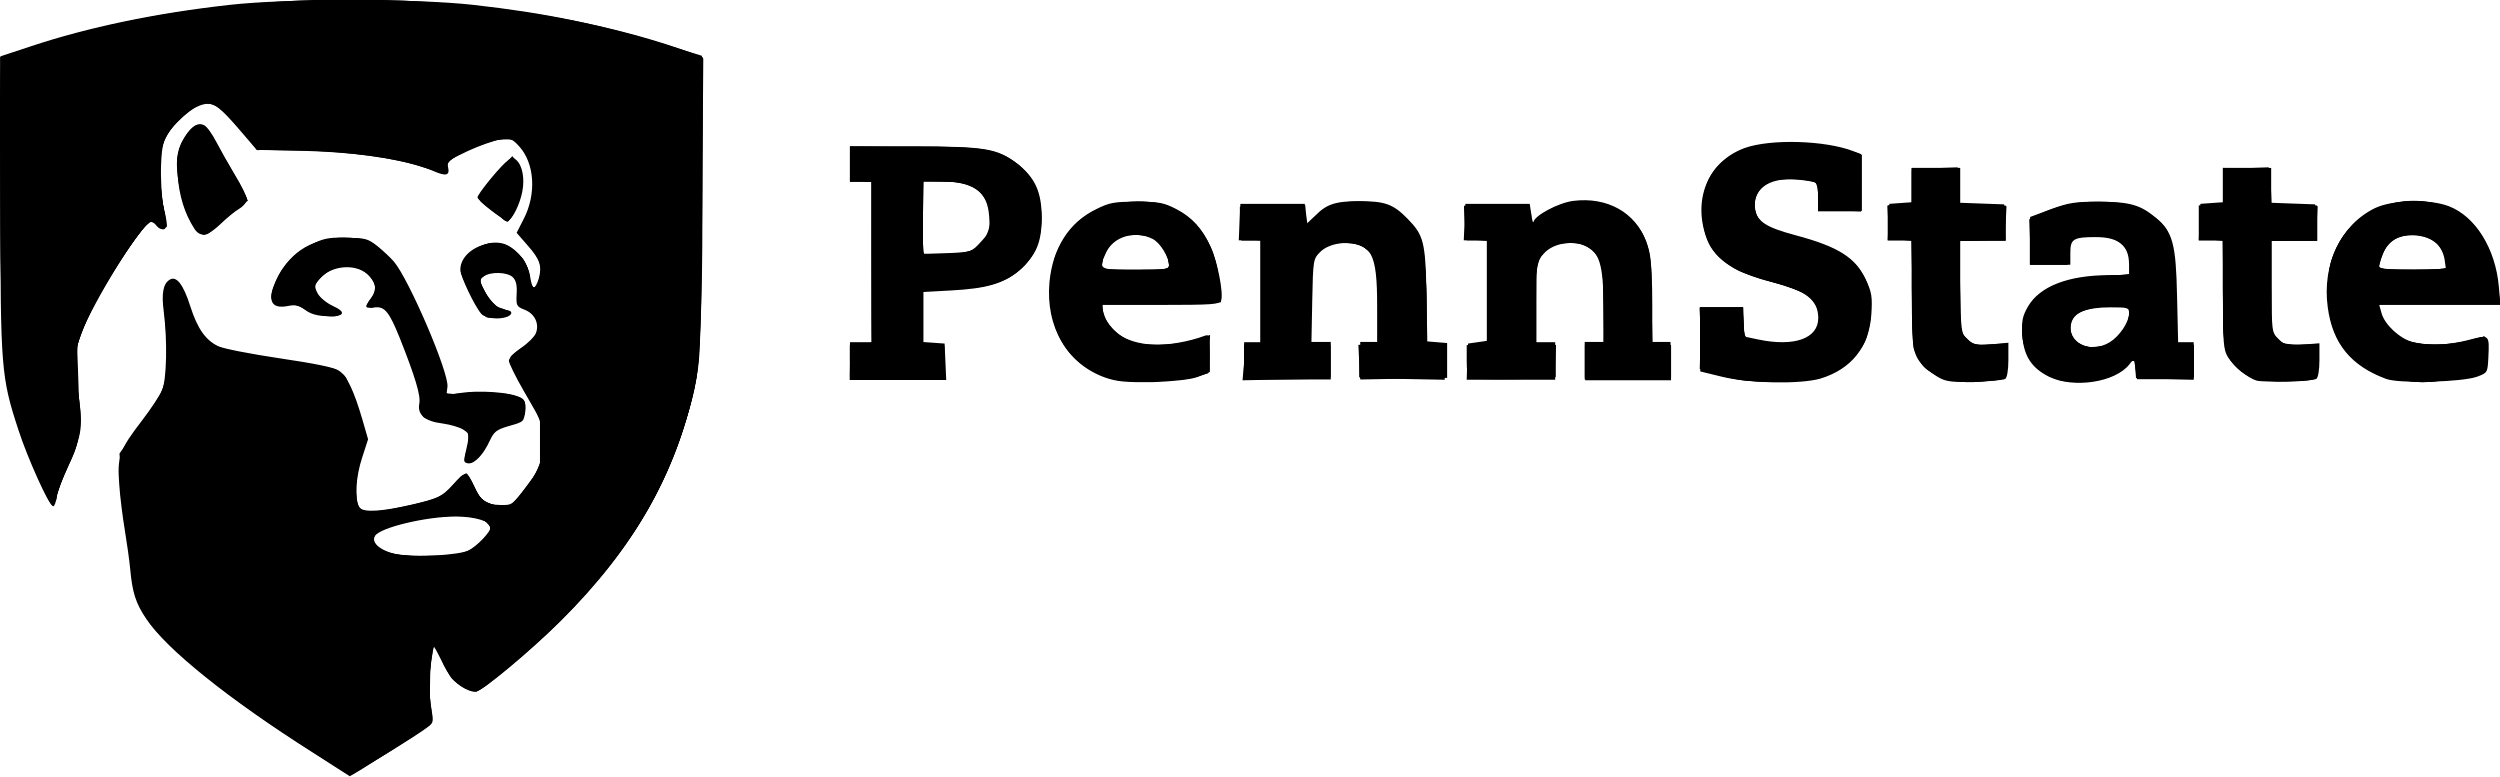 <svg id="svg2" xmlns="http://www.w3.org/2000/svg" viewBox="0 0 932.3 289.6" ><g id="layer1" transform="translate(-212.635 -630.383)"><g id="g3030"><path id="path3044" class="st0" d="M341.1 918.6c-1.1-.7-6.5-4.2-12-7.7-31.2-19.8-54.4-38.4-61.9-49.7-4-5.9-5.2-9.9-6-18.5-.3-3.2-1.2-9.7-2-14.5s-1.8-12.5-2.1-17.2c-.8-10.4.1-12.9 8.5-23.8 3.3-4.3 6.7-9.4 7.5-11.4 1.7-4 2-18.4.6-29.2-.9-6.9-.2-10.4 2.2-11.9 2.5-1.6 5.1 1.7 7.7 9.9 2.7 8.4 5.7 12.6 10.4 14.9 1.9.9 12.2 2.9 22.9 4.5 12.9 1.9 20.4 3.4 22.1 4.6 3 1.9 5.6 7.4 8.8 18.3l2.1 7.3-2.2 6.8c-2.4 7.3-2.8 15.1-1.2 18.3 1.4 2.5 5.4 2.5 17.7-.2 11.6-2.5 14.3-3.8 17.8-8.4 1.5-1.9 3.3-3.5 4.1-3.5s2.2 1.9 3.2 4.3c2.4 5.7 4.4 7.1 9.9 7.2 4.5.1 4.6 0 9.7-6.9l5.1-6.9v-18.2l-5.8-10.1c-3.2-5.5-5.8-10.8-5.8-11.7s2.1-3 4.6-4.8c2.5-1.7 5-4.2 5.5-5.5 1.3-3.5-.4-7.2-4.2-8.7-3.1-1.2-3.2-1.6-3-5.9.2-3.2-.2-5-1.4-6.2-2-2-8.4-2.2-10.9-.3-1.7 1.3-1.7 1.5.3 5.4 2.3 4.4 5.5 7.2 8.3 7.2 2.2 0 2.3 1.6.2 2.4-3.1 1.2-8.1.6-9.7-1.1-2.5-2.9-7.8-14-7.8-16.5 0-5.2 6-9.8 12.9-9.8 6.6 0 13.1 7 13.1 14 0 4.1 2.1 3.4 3.3-1 1.2-4.6.4-7-4.3-12.3l-4-4.6 2.6-5.1c4.9-9.4 4.1-21-1.8-27.3-2.6-2.8-3.3-3-7-2.4-2.2.4-7.7 2.3-12 4.3-7.1 3.3-7.9 3.9-7.4 5.9.8 3.3-.7 3.7-5.8 1.4-9.8-4.2-30.7-7.3-50.8-7.5l-14.7-.2-6.6-7.7c-7.1-8.3-9-9.7-13-9.7-3.2 0-13.1 9-15.1 13.7-1.8 4.3-1.7 18.4.1 25.7.8 3.2 1.3 6.2.9 6.7-.9 1.4-2.6 1.1-4-.8-1.2-1.6-1.4-1.6-3.5.2-3.3 3-15.6 21.7-20 30.6-2.2 4.3-4.7 10.5-5.6 13.8-1.6 5.7-1.6 6.7.1 17.5 2 13 1.6 16.1-3.4 26.9-1.6 3.4-3.5 8.3-4.2 10.9-.7 2.6-1.5 4.8-1.9 4.8-1.3 0-9.3-17.7-12.6-27.9-6.6-20-6.8-23.4-6.8-84.6v-55l11.5-3.8c21.1-7 46.2-12.3 74-15.4 21.3-2.4 69.2-2.4 90.8 0 26.9 3 47.7 7.3 72 14.9l13.3 4.1-.4 57.6c-.4 54-.5 58.1-2.5 66.9-8.9 39.7-31.6 73.1-71.8 105.8-8.7 7-9.3 7.4-12.1 6.4-4.4-1.7-7.4-4.9-10.5-11.5-1.6-3.3-2.9-5.5-2.9-5s-.4 3.9-1 7.5c-.6 4.1-.6 9 0 13.4.7 4.8.6 7.3-.1 8.2-1 1.2-29.5 19.5-30.2 19.4.4 0-.7-.6-1.8-1.3zm46.2-82.9c3.2-1.6 8.4-7.1 8.4-8.8 0-2.1-6.2-3.9-13-3.9-11.2 0-28.2 4.1-30.2 7.2-1.7 2.7 2.4 5.9 9.1 7.1 5.6 1.1 22.5 0 25.7-1.6zm-1.4-34.9c2-8.9 2-8.5-.5-10.2-1.4-.9-4.9-1.9-7.8-2.3-6.5-.8-9.4-3.3-8.6-7.4.6-2.9-1.5-9.9-7.3-24.5-3.8-9.4-5.5-11.7-9-11.4-4.1.3-4.3.1-2.1-2.7 2.7-3.4 2.6-5.6-.2-8.9-4.3-5-14.4-4.3-18.8 1.2-1.7 2.2-1.8 2.7-.5 5.2.8 1.5 3.2 3.5 5.5 4.6 5.4 2.4 4.6 4.1-1.9 3.9-3.7-.1-6.2-.8-8.2-2.3-2.3-1.7-3.7-2.1-6.5-1.5-6.7 1.3-7.9-2.4-3.8-10.6 5.1-10.1 13.2-14.8 25.3-14.8 7.3 0 8.2.2 11.8 3 2.1 1.7 4.9 4.3 6.2 5.8 5.7 6.7 20.6 41.5 20 46.7l-.4 3.2 5.5-.9c6.4-1 17.8-.3 21.5 1.5 2.3 1 2.5 1.7 2.3 5.2-.3 4-.4 4.1-5.8 5.6-4.8 1.4-5.7 2.1-7.3 5.5-2.4 5.2-5.5 8.5-7.9 8.5-1.6-.2-1.9-.7-1.5-2.4zm238.9-29.6c-14.3-5.1-22.3-19-20.8-35.6 1.2-12.7 7.3-22.3 17.4-27.2 5-2.5 6.8-2.8 15.2-2.8 8.3 0 10.1.4 14.6 2.7 6 3.1 9.8 7.3 13 14.3 2.5 5.5 4.8 17.4 3.8 19.9-.5 1.4-3.4 1.6-22.6 1.6h-22l.7 2.7c1.8 7.2 8.2 11.4 18.1 12.1 5.4.4 13.9-1.1 19.7-3.3 1.6-.6 1.8-.1 1.5 6.6l-.3 7.3-4 1.5c-2.4.9-8.9 1.6-16.5 1.9-10.4.1-13.4-.2-17.8-1.7zm23.8-41.8c0-3.1-3.3-8.5-6.1-9.9-6.4-3.3-14.5-1-17.3 4.9-3.1 6.6-3 6.6 10.9 6.6 10.8 0 12.5-.2 12.5-1.6zm206.3 41.5l-8.2-2V745h16v10.8l5.7 1.2c13.4 2.8 22.3-.4 22.3-8 0-6.7-4.6-10.3-17.1-13.4-13.5-3.3-21.3-8.4-24.2-15.5-5.9-14.8 0-29.4 13.8-34.5 9.7-3.5 30.2-2.9 40.7 1.2l2.8 1.1V709h-16v-4.9c0-2.7-.5-5.2-1.1-5.6s-3.9-.9-7.3-1.2c-10.2-.8-16.5 3.9-15.1 11.3.8 4.5 4.2 6.6 15 9.5 16.1 4.3 22.5 8.4 26.3 16.7 2.2 4.7 2.4 6.5 2 12.8-.8 12.2-7.5 20.5-19.1 24-7.5 2.1-26.1 1.8-36.5-.7zm81.2.5c-1.7-.9-4.1-2.6-5.3-3.8-4.8-4.4-5.2-6.2-5.2-27.6v-20h-9l.3-6.8.3-6.8 4.2-.3 4.2-.3V693h18v13l8.2.3 8.2.3.3 6.8.3 6.8h-17v17c0 17 0 17.1 2.6 19.6 2.4 2.4 3 2.5 9 2l6.4-.6v6.4c0 3.9-.5 6.7-1.2 7.1-.7.4-5.7.9-11.2 1.1-8 .2-10.7-.1-13.1-1.4zm40.7-.5c-6.6-3.3-9.5-7.8-10-15.5-.3-5.4 0-7 2.1-10.7 4.4-7.6 15.2-11.7 30.2-11.7h7.5v-4.2c-.1-6.9-3.9-10-12.4-10-8.4 0-9.5.7-9.5 5.9v4.4h-15v-17.8l7.8-2.9c6.8-2.5 9-2.8 18.2-2.8 11.4.1 15.2 1.2 21 6.1 6.2 5.2 7.4 9.7 7.8 29.1l.4 17.2h5.8v14l-10.7-.3-10.8-.3-.3-3.8-.3-3.8-1.9 2.5c-5.3 6.7-20.8 9-29.9 4.6zm22.6-12.9c3.7-2.3 7.2-7.5 7.2-10.8 0-2.1-.4-2.2-7-2.2-8.7 0-13.6 1.9-14.6 5.5-1.8 7.5 6.9 12.1 14.4 7.5zm54.7 14.3c-3.1-.9-8.5-5.3-10.6-8.7-1.7-2.8-1.9-5.2-1.9-23.4V720h-9l.3-6.8.3-6.8 4.2-.3 4.2-.3V693h18v13l8.2.3 8.2.3.3 6.8.3 6.8h-17v17c0 17 0 17.1 2.6 19.6 2.4 2.4 3.1 2.5 9 2.1l6.4-.5v6.3c0 3.7-.5 6.6-1.2 7-1.4.8-19.5 1.4-22.3.6zm48.4-.6c-13.2-4.9-20-13.2-21.8-26.7-2.2-16 4.9-30.8 17.6-37 6.4-3.1 20.4-3.5 27.6-.7 9.9 3.8 17.4 15.9 18.6 30l.6 6.8h-45.2l.9 3.2c1.2 4.2 6.7 9.3 11.6 10.7 5.5 1.5 12.8 1.2 20.7-.8 7.9-2.1 7.9-2.1 7.5 6.4-.3 5.8-.3 5.8-4.3 7.3-5.8 2-28.9 2.6-33.8.8zm21.8-44.4c-.9-5.4-4.4-8.5-10.6-9.1-7.2-.7-11.8 2.7-13.5 10l-.6 2.8h25.2l-.5-3.7zM529.6 765v-7h8v-60h-8v-13h23.8c26.7 0 31 .7 38.4 6.3 6.8 5.2 9.3 10.6 9.3 20.2 0 9.5-2.1 14.3-8.7 19.9-5.5 4.7-11.8 6.6-25.1 7.3l-10.8.6v18.6l4.2.3 4.2.3.3 6.8.3 6.8h-36l.1-7.1zm48.8-44.4c3.3-3.6 3.5-4.1 3.1-9.7-.7-9.4-5.9-12.9-19.2-12.9h-5.6v27.2l9.1-.4c9.1-.4 9.1-.4 12.6-4.2zm98.2 44.4v-7h6v-38h-8l.3-6.8.3-6.8h24l.5 3.8.5 3.8 2.5-2.7c4.4-4.8 7.8-5.9 17-5.9 9.4 0 12.5 1.1 17.8 6.5 6.1 6.2 6.7 8.7 7.1 28.1l.3 17.7 3.7.3 3.7.3v13l-16.2.3-16.2.3v-14h7v-13.5c0-15.6-1.1-19.4-6.1-22-4.8-2.5-12.3-1.5-15.8 1.9-2.6 2.6-2.7 2.9-3 18.1l-.3 15.5h7.2v14h-32l-.3-6.9zm83.2.3l.3-6.8 3.5-.5 3.5-.5V720h-8.6l.3-6.8.3-6.8h24l.6 4c.3 2.2.7 3.5.8 2.8.3-2.4 9.3-7.2 14.8-7.9 12.7-1.6 23.2 4.3 27.2 15.1 1.8 4.7 2.1 7.8 2.1 21.5v16h7v14h-32v-14h7v-13.2c0-15.5-1.5-20.5-6.9-22.7-5.1-2.1-12-.8-15.3 2.9-2.8 3.1-2.8 3.1-2.8 18.1v15h7v14h-33l.2-6.7zm-474.6-49.5c-3.7-5.7-5.8-12.4-6.3-20.2-.4-6.9-.2-8.7 1.6-12.3 2.7-5.2 5.8-7.5 8.3-6.2 1 .5 3 3.3 4.5 6.2s4.6 8.4 7 12.4c2.4 3.9 4.4 8 4.4 9s-1.3 2.6-2.8 3.5c-1.6.9-4.7 3.5-7 5.7-4.8 4.6-7.5 5.1-9.7 1.9zm110.7-6.9c-2.9-2.2-5.2-4.4-5.2-4.9 0-1.1 7-9.8 10.3-12.9 2.2-2 2.9-2.2 4.1-1.1 2.3 1.9 3.3 6.9 2.3 11.9-.9 4.6-3.6 10.2-5.3 10.7-.5.2-3.3-1.4-6.2-3.7z"/><path id="path3042" class="st1" d="M337.1 915.8c-29.8-18.8-47.9-32.1-60.6-44.8-11.5-11.4-13.8-15.7-15-28.5-.5-5-1.3-11-1.9-13.5-.5-2.5-1.3-10.1-1.7-17l-.7-12.5 4.4-6.2c2.4-3.4 6.1-8.6 8.1-11.5 5.3-7.4 6.1-12.9 4.7-30-1.3-14.8-.8-17.2 3.4-16.6 1.5.2 2.7 2.1 4.6 7.8 5.8 16.6 7.4 17.6 34.7 21.4 18.4 2.6 23.4 4.1 24.8 7.3 2.9 7.2 6.5 19.2 6.5 21.8 0 1.8-.7 5.1-1.5 7.4-1.8 5.1-2 17.1-.3 18.8 1.9 1.9 8.6 1.4 19.9-1.2 9.6-2.3 10.6-2.7 14.7-7 2.4-2.5 4.8-4.6 5.3-4.6s1.8 2.2 3 4.9c2.1 4.9 3.8 6.2 10.1 7.6 2.2.5 3.2-.1 6.3-3.7 7.2-8.3 9.1-12.6 9-20.3 0-7.4-.4-8.3-8.7-23.8-2-3.7-3.4-7.3-3.2-8s2.5-2.5 4.9-3.9c7-4.2 7.2-11.6.5-14.1-2.9-1.1-3-1.4-2.4-5.3.5-3.6.3-4.6-1.9-6.8-3-3-7.4-3.4-10.6-.8-2 1.6-2.1 2.1-.9 4.8 1.8 4.1 5.9 8.5 8.1 8.5 1 0 1.8.4 1.8 1 0 1.2-6.4 2.5-8.4 1.7-1.8-.7-9.5-14.5-9.6-17 0-5.3 6.3-10.7 12.6-10.7 3.5 0 8.7 3.1 10.9 6.4.9 1.4 1.9 4.3 2.2 6.6.6 4.7 2.3 4.8 3.6.2 1.2-4.3.3-7.2-4.2-12.8-3.9-4.8-3.9-4.9-2.2-7.4 6-8.6 5.4-22.7-1.2-29.7-2.6-2.8-5.7-2.8-13.3-.2-9.4 3.2-14 6.2-13.6 8.8.4 2.8-.1 2.7-9-.2-10.5-3.5-26.9-5.7-45.6-6.1l-16.3-.4-2.1-2.8c-1.2-1.5-4.6-5.4-7.6-8.5-4.4-4.6-6-5.8-8.6-5.8-4 0-10.2 4.5-14.1 10.1-2.5 3.7-3 5.3-3.3 12.7-.2 4.7.2 11.8.9 15.9 1.4 8 1 9.5-1.9 7-1-.9-2.3-1.7-2.8-1.7-3 0-21.7 30.1-25.9 41.6-2.5 6.9-2.7 8.1-1.9 15.2.5 4.2.9 11.8.9 16.7 0 8.3-.2 9.6-3.8 17.3-2.1 4.6-4.1 9.8-4.4 11.8s-.9 3.5-1.3 3.5c-1.2 0-9.5-18.8-12.5-28-6.5-20.3-6.7-23.3-7.2-83.4-.4-45-.2-55 .9-55.8 2-1.3 21.8-7.4 33.3-10.2 70.5-17.5 156.5-14.4 221.5 8.2l5.5 1.9v55.9c0 54.4-.1 56.2-2.3 66.6-7.1 33.1-22.6 60.3-50 87.6-11.4 11.3-29.4 26.3-31.6 26.3-2.3 0-6.7-2.4-8.9-4.8-1-1.1-2.9-4.6-4.1-7.7-2-4.9-2.4-5.3-2.9-3.3-1.4 5-1.8 16.6-.8 21.8 1 5.1.9 5.6-1.1 7.1-4.3 3.4-26.7 17-28.4 17.4-.9-.1-4-1.3-6.8-3zm51.3-80.6c4.7-2.5 7.8-6.4 6.9-8.7-1.5-4-14.2-4.9-28.1-2-13.8 2.9-17.6 5.5-14 9.5 2.6 2.8 8.7 3.9 20.5 3.6 8.5-.1 11.2-.6 14.7-2.4zm-2.2-33.1c-.3-.5-.1-2.2.4-3.6 2.7-7 .8-9.1-9.3-10.6-3.3-.5-6.4-1.4-6.9-2.2-.5-.7-.8-3.2-.8-5.4 0-5.7-10.4-33.3-13.2-35-.7-.4-2.6-.7-4.1-.6-3.1.2-3.4-.4-1.2-3.3 2.1-2.8 1.8-5.9-.9-8.4-5.3-5-13-4.6-18.2.9-2.8 2.9-2.8 3.2-1.4 5.8.8 1.5 3.2 3.5 5.2 4.5 3.9 1.9 4.6 3.1 2.4 4-2.1.8-9.4-.8-12.4-2.8-1.8-1.2-4.2-1.7-7-1.6-5.4.3-6.3-1.9-3.3-8.7 2.5-5.8 6.7-10.1 13.4-13.6 4-2.1 6.3-2.6 12-2.5 3.9 0 8.1.6 9.3 1.3 8.1 4.5 14.3 14.4 23.7 38.3 5.9 14.7 6.2 16.3 4.3 18.3-1 1.1-.6 1.2 2.2.6 1.9-.4 7.6-.7 12.7-.7 10.9 0 14.7 1.4 15.2 5.5.4 3.8-1 5.2-6.4 6.6-3.4.9-4.9 1.9-6.2 4.2-4.6 8.7-7.8 11.7-9.5 9zm241.4-30.4c-13.4-3.8-20.8-12.3-23-26.4-2-13.1 3-27.5 11.8-33.6 6.8-4.7 11.2-6 20.3-6 7.4 0 9.3.3 14.2 2.7 9.6 4.7 15.3 14.4 16.5 27.9l.6 6.8h-44.2v2.4c0 3.7 4.1 8.9 9 11.4 5.8 2.9 16.3 3.1 25 .3l6.1-1.9-.3 7.1-.3 7.1-4.5 1.4c-6.6 1.9-25.6 2.4-31.2.8zm21-42.7c0-2.9-2.6-7.5-5.2-9.4-1.3-.9-4.3-1.6-7.3-1.6s-6 .6-7.3 1.6c-2.6 1.8-5.2 6.5-5.2 9.4 0 2 .6 2 12.5 2s12.5-.1 12.5-2zm212.5 43c-2.8-.5-7-1.5-9.5-2.2l-4.5-1.3-.3-11.7-.3-11.7h16l.3 5.7c.3 5.6.3 5.7 3.8 6.5 6.6 1.5 16.3 1.2 19.6-.5 6.4-3.3 6.4-12.6 0-16.6-1.8-1.1-7.4-3.2-12.6-4.6s-10.8-3.4-12.5-4.2c-9.6-4.9-13.6-11.6-13.6-22.7 0-11.9 5.8-19.6 17.3-23.1 6.9-2.1 26.1-1.9 34.7.3l6.5 1.7.3 10.8.3 10.8h-16v-5.4c0-5.2-.1-5.4-3.1-6-4.9-1-12.8-.7-15.2.5-5.8 3-7.4 9.8-3.4 14.4 1.7 1.9 5.3 3.5 14.2 6.1 18.1 5.3 24.1 10.1 26.5 20.9 3 13.6-3.3 25.5-16.5 31.1-4.7 1.8-24.1 2.6-32 1.2zm76-.4c-4.8-1.8-10-7.4-10.9-11.7-.3-1.7-.6-11.4-.6-21.5V720h-9v-13h9v-14h18v14h17v13h-17v17c0 16.9 0 17.1 2.5 19.6 2.3 2.3 3.2 2.5 8.5 2.2l6-.3v6.2c0 3.4-.5 6.5-1 6.8-2.4 1.5-18.5 1.5-22.5.1zm43.4.5c-7.9-2.6-12.4-7.6-13.4-15.2-.9-6.6 1-12.1 5.6-16.2 5.1-4.6 11.9-6.6 24.9-7.4l10.4-.6-.7-4.1c-.9-5.8-2.9-8.4-7.7-9.6-3.8-1-10.8-.7-14.5.7-.9.3-1.4 2.1-1.4 4.9v4.4h-14v-8.5c0-8.2.1-8.5 2.8-9.9 6.8-3.4 14-5 22.2-5 10.1 0 15.3 1.3 20.7 5.2 6.9 5 7.8 8 8.3 29.1l.5 18.5 3.2.3 3.2.3v12.8h-21l-.6-4-.6-4-2.6 2.6c-1.4 1.4-4 3.3-5.6 4.2-3.5 1.9-15.8 2.8-19.7 1.5zm19.1-13.8c3.9-2 7.1-7.3 7.1-11.6v-2.9l-7.8.7c-10 .9-13.6 2.9-14.1 7.8-.5 6.6 7.2 9.8 14.8 6zm53.7 13.3c-4.7-1.8-8-4.8-10.1-9.1-1.2-2.6-1.6-7.2-1.6-22.9V720h-9v-13h9v-14l8.8.3 8.8.3.3 6.8.3 6.8h17v13h-17v17c0 16.9 0 17.1 2.5 19.6 2.3 2.3 3.2 2.5 8.5 2.2l6-.3v6.2c0 3.4-.5 6.5-1 6.8-2.5 1.3-18.7 1.3-22.5-.1zm50.7.1c-9.4-2.4-16.7-8.5-20.5-17.2-3-6.8-3.7-19.1-1.5-26.8 5.4-18.5 26.1-27.5 44.9-19.5 9.3 4 15.7 14.6 17.3 29l.7 5.8h-22.6c-17.5 0-22.6.3-22.6 1.2.1 3.4 4 9.6 7.5 11.8 5 3.1 16.5 3.8 25.1 1.6 3.4-.9 6.4-1.6 6.8-1.6.4 0 .5 3 .4 6.7l-.3 6.7-4.5 1.4c-6.5 1.9-24.4 2.5-30.7.9zm21.3-42.4c-.3-1-.8-2.7-1.1-4-1.1-4-6.2-7.3-11.2-7.3-6.2 0-9.8 2.1-11.7 7-.9 2.2-1.6 4.5-1.6 5 0 .6 5.2 1 13.1 1 11.9 0 12.9-.1 12.5-1.7zm-595 42.1c-.4-.4-.7-3.3-.7-6.5v-5.8l4.2-.3c2.3-.2 4.1-.6 4-1.1s-.2-14-.2-30.2V698h-8v-13H553c25.8 0 32 1 39.1 6.5 10.6 8.1 12.1 27.3 2.9 37.5-5.6 6.2-11.9 8.4-26 9l-12 .6v20l3.9.5 3.9.5v12l-16.9.3c-9.3 0-17.2-.2-17.6-.5zm45.4-47.9c6-3.1 8.4-13.7 4.3-19.3-3.2-4.4-7.9-6.2-16.1-6.2h-7.2v27h8c5.2 0 9.1-.5 11-1.5zm100.9 42.1v-6.5l3.2-.3 3.2-.3.3-19.2.3-19.2-4.3-.3-4.3-.3v-12l12.2-.3 12.2-.3v7.4l2.8-2.6c4.6-4.3 9.2-6.1 16.2-6.2 8.4-.1 14.8 2.3 19.4 7.4 5.4 5.9 6.6 11.7 6.6 30.2V759h7v13l-15.8-.3-15.8-.3-.3-6.2-.3-6.2h7v-14.5c0-19.8-2-23.5-12.8-23.5-4.7 0-5.8.4-8.7 3.3-2.8 2.8-3.4 4.2-4 9.8-.4 3.5-.5 10.5-.4 15.5l.3 9 3.8.3 3.8.3-.3 6.2-.3 6.2-15.8.3-15.8.3.6-6.6zm83.7 5.8c-.4-.4-.7-3.3-.7-6.5v-5.8l3.8-.3 3.8-.3.3-19.2.3-19.2-4.3-.3-4.3-.3-.3-6.2-.3-6.2h11.9c12.7 0 13.2.2 13.2 5.3 0 2 .1 2 2.8-.5 4.9-4.6 9.2-6.2 16.8-6.2 8.7 0 15.3 3 20.1 9.2 4.3 5.6 5.4 11.5 5.4 29.3v15h7v13h-32V759h7v-14c0-19.7-2.2-24-12.3-24-11.3 0-13.9 4.8-13.5 24.5l.3 13 3.8.3 3.8.3-.3 6.2-.3 6.2-15.6.3c-8.7.1-16-.1-16.4-.4zm-475.1-56.5c-3.6-4.3-6-13.1-6.1-22 0-6.6.3-8.1 2.7-11.8 4-6 6.9-5.8 10.5.9 1.5 2.8 4.9 8.7 7.5 13.2 2.6 4.4 4.8 8.6 4.8 9.3s-2.1 2.8-4.8 4.7-5.8 4.7-7.2 6.1c-3 3.5-4.2 3.4-7.4-.4zm110.7-6.1c-5.1-3.9-5.2-4.1-3.8-6.7.8-1.5 3.7-5.1 6.5-8.1l5.1-5.4 1.9 2.4c2.7 3.3 2.5 10.3-.5 16.9-1.3 2.9-2.8 5.2-3.2 5.2s-3.1-2.1-6-4.3z"/><path id="path3040" class="st2" d="M330.5 911.2c-36.3-22.7-59.9-42.5-65.5-54.8-1.5-3.2-2.7-8.6-3.3-14.5-.5-5.2-1.4-11.8-2-14.8-1.7-9.7-2.4-24.7-1.2-28 .6-1.7 3.7-6.6 7-10.9 9.1-12 9.7-13.3 9.7-24.3 0-5.2-.3-13.1-.8-17.5-.7-6.5-.5-8.4.7-10 2.4-3.2 4.8-.8 7.8 7.9 5.3 15.6 6.6 16.3 40.3 21.1 6.5.9 13 2.1 14.2 2.6 3.2 1.2 5.9 6 8.8 15.6 2.9 9.4 3 11.8 1 16.7-.8 2-1.8 6-2.1 9.1-.8 6.7.8 11.2 4.2 12 2.8.7 24.2-3.7 28.4-5.9 1.6-.8 3.7-2.8 4.7-4.5 3.2-5.3 4.2-4.9 8.4 3.4 1.1 2.2 2.7 3.3 5.9 4.2 2.4.7 5.2 1.1 6 .8s3.3-2.8 5.4-5.6c10.2-13.6 10.1-22-.4-40-4.7-8-4.9-10.3-1.2-12.6 5.5-3.4 7.2-5.6 7.2-9 0-3.8-2.9-7.3-6-7.3-1.8 0-1.9-.5-1.4-4.4.5-3.9.3-4.8-2-7-3.1-3.1-7.5-3.4-10.8-.6l-2.4 2 2.6 4.8c1.9 3.5 3.4 5.1 5.8 5.7 4.6 1.4 3.9 2.5-1.8 2.5h-4.9l-3.6-6.8c-5.2-9.7-5.3-11.2-1.5-15.6 3.3-3.8 8-5.4 12.5-4.3 4.4 1.1 9.3 7 10.1 12.1.7 4.9 1.8 5.7 3.4 2.6 2.1-3.9 1.2-8.2-3-13.8l-4.1-5.4 2.7-5.5c3.8-7.7 3.8-16.1.1-23.2-1.9-3.7-3.5-5.4-5.3-5.9-3.8-.9-12 1.2-18.9 4.9-4.8 2.6-6 3.7-5.8 5.5.3 2.8.4 2.8-8.2-.2-10.2-3.5-26.7-5.8-45.6-6.2l-16.5-.4-7.4-8.1c-8-8.7-10.7-10.4-14.5-8.9-3.8 1.4-10.5 8-12.8 12.5-2.4 4.8-2.8 17.9-.8 26.5.7 2.8.9 5.8.6 6.7-.6 1.4-.9 1.4-3-.6l-2.4-2.2-5.4 7.3c-10.4 14.3-17.9 27.5-21.3 37.7-1.4 4.2-1.6 7-1.1 12.5 2.1 23 2.2 22.6-1.9 31.7-2.1 4.6-4.2 10.3-4.8 12.6-.6 2.3-1.4 4.2-1.8 4.2-1.1 0-8.3-15.6-11.3-24.4-7.3-21.3-8.5-34.8-8.5-96.8v-44.7l12.2-4c30.6-9.9 62.5-15.4 99.1-17.1 51.9-2.3 107.1 5 146.4 19.5l4.2 1.6v49.5c0 62.7-1.2 73.9-10.1 96.9-8.5 21.9-20.1 39.4-38.9 58.9-13.3 13.8-33 30.6-35.8 30.6-5 0-10.8-6.5-13.3-14.8-2.1-7.3-3.4-2.5-3.5 13.2 0 12.6-.2 14-2 15.3-3.2 2.3-25.3 16.3-26.8 16.9-.6.6-6.8-2.7-13.7-7zm54.6-74.3c4.3-1.2 10.5-6.7 10.5-9.3 0-.9-1.2-2.3-2.6-3.3-5-3.3-30.2-.9-37.9 3.5-5.1 3-4.3 6.4 2.1 8.6 4.8 1.8 22.3 2 27.9.5zm1.4-34.4c-.3-.3 0-2.8.5-5.5 1.3-6.5.1-7.8-8.3-9-7.9-1.1-9.1-2.1-9.1-7.9 0-5.1-8.5-28.7-11.8-33.1-1.4-1.9-2.7-2.5-5-2.3-3.4.3-4-.8-1.6-2.8 2.4-2 1.8-6.8-1-9.4-5.1-4.8-13.1-4-18.4 1.9-2.3 2.5-2.4 2.8-1 5.4.8 1.5 3.2 3.6 5.2 4.7s3.7 2.4 3.7 2.9c0 1.6-10.6 0-13.6-2-2.1-1.5-4-1.9-7.1-1.6-5.6.6-6.4-1.7-2.8-9.2 4.5-9.4 14.1-15.6 24.5-15.6 7.6 0 11.5 1.6 16.1 6.7 5.4 6 8.2 11.3 16 30.3 5.6 13.7 6.8 17.7 6.1 19.3-.9 2.1-.8 2.1 12.8 2.1 15.4 0 17.3.7 16.8 5.8-.3 3.3-1.5 4.2-7.4 5.7-3.6.9-4.4 1.6-6.5 6.1-2.7 5.8-6.4 9.2-8.1 7.5zm241.6-30.8c-9.9-2.6-16.4-7.7-20.6-16.3-2.1-4.3-2.4-6.3-2.4-16.4 0-10.5.2-11.9 2.7-16.5 5-9.5 11.8-14.5 22.7-16.4 11.5-2.1 21.4 1 28.5 9 4.9 5.4 7.6 12.4 8.4 21.7l.5 6.2h-44.6l.6 3.7c.7 4.6 5.5 9.7 10.6 11.2 5.3 1.6 15.6 1.4 22.4-.4 3.2-.8 6-1.5 6.2-1.5s.5 2.9.5 6.5v6.5l-5.2 1.6c-7.2 2.1-23.9 2.7-30.3 1.1zm20.5-42.9c0-2.9-3.3-8.3-5.9-9.7-1.9-1-5.6-1.5-9.9-1.2-3.6.2-8.3 5.1-8.9 9.4l-.6 3.8H636c12.4-.1 12.6-.1 12.6-2.3zM862.1 772c-3.3-.5-8-1.5-10.5-2.2l-4.5-1.3-.3-11.7-.3-11.7h16l.3 5.7c.3 5.4.5 5.7 3.3 6.5 1.7.5 6.5.9 10.8 1 6.4.1 8.3-.2 10.5-1.9 3.8-2.9 5-7.5 2.9-11.8-1.9-4.1-4.8-5.7-16-8.9-11.6-3.4-14.8-4.8-19.2-8.7-5.3-4.6-7.5-9.9-7.5-17.9 0-8 2.2-13.2 7.7-18.1 6-5.5 9.8-6.4 25.8-6.4 10.5 0 15.4.4 19.8 1.8l5.8 1.8v21l-7.6-.3-7.6-.3-.1-5-.1-5-4.5-1.2c-7.4-2-16.6.3-19 4.6-1.6 3-1.2 7.6.9 10.3 2.3 2.9 4.4 3.8 15.5 6.8 13.6 3.7 21.6 9.1 24.7 16.8 1.7 4.2 1.3 16.1-.6 20.6-2.5 5.9-8.2 11.2-14.6 13.6-6.5 2.4-22 3.4-31.6 1.9zm76.6-.1c-5.3-1.6-9.1-4.8-11.1-9.3-1.6-3.5-1.9-6.7-1.9-23.3v-19.2l-4.2-.3-4.2-.3-.3-6.2-.3-6.2h9v-14l8.8.3 8.8.3.1 6.5.1 6.5 8.7.3 8.7.3-.3 6.2-.3 6.2-8.5.3-8.5.3.3 17.2c.3 16.1.4 17.3 2.5 19.5 1.9 2.1 3 2.3 8.5 2l6.3-.3v6.1c0 4.9-.4 6.3-1.7 6.8-3.4 1.1-17 1.4-20.5.3zm42.4.2c-13.3-3.2-18.8-18.8-10.4-29.5 4.5-5.7 17.7-9.6 32.6-9.6 3.9 0 4.3-.2 4.3-2.5 0-9.8-8.7-14.6-20.2-11.4-3.6 1-3.8 1.2-3.8 5.5v4.5h-14v-17l4.5-1.9c7.6-3.3 12.7-4.3 21.1-4.3 13.6 0 21.6 3.9 25.9 12.6 2.4 4.9 2.5 5.8 2.5 22.9V759h7v12h-10.5c-10.2 0-10.5-.1-10.5-2.2 0-4.4-1.4-5-4.5-1.7-4.7 4.8-15.3 7.1-24 5zm19.2-14.1c3.6-2.2 5.9-6 6.4-10.5.3-2.9.3-3-4.6-3.3-5.8-.4-13.3 1.3-15.8 3.5-1 .9-1.8 3-1.8 4.9.1 6.6 9 9.6 15.8 5.4zm54.4 13.9c-5.3-1.6-9.1-4.8-11.1-9.3-1.6-3.5-1.9-6.7-1.9-23.3v-19.2l-4.2-.3-4.2-.3-.3-6.2-.3-6.2h9v-14h17l.3 6.8.3 6.8 8.8.3 8.8.3-.3 6.2-.3 6.2-8.8.3-8.8.3V734c.1 15.7 1 22 3.5 23.9 1 .8 4.5 1.3 8.1 1.3h6.3v5.9c0 4.6-.4 6-1.7 6.5-3.1 1.1-16.7 1.4-20.2.3zm51.1.1c-10.1-2.1-18.4-8.8-22.4-17.7-4.3-9.8-3.1-26.1 2.6-35.1 6.5-10.3 20-15.7 33.2-13.2 14.4 2.7 22.6 13.2 24.8 31.8l.6 5.2h-45.3l.6 3.1c.9 4.6 4.4 8.9 9 11 5.1 2.3 17.2 2.5 24.2.4 2.7-.8 5.3-1.5 5.7-1.5s.7 3 .5 6.7l-.3 6.7-4.5 1.3c-5.6 1.7-23 2.5-28.7 1.3zm19.8-42c0-.5-.7-2.8-1.6-5-2-4.9-6.1-7.4-12.2-7.1-5.3.2-8.5 2.2-10.6 6.6-3.1 6.5-3 6.5 11.4 6.5 7.9 0 13-.4 13-1zm-596 35.1v-5.9l4.2-.3 4.2-.3.3-30.2.3-30.2h-9V685l25.2.3c24.8.3 25.3.4 30.8 2.9 10.6 5 15.4 12.6 15.3 24.1 0 8.4-3.1 14.8-9.2 19.5-6 4.6-12.7 6.3-24.8 6.3h-10.3V759h8v12h-35v-5.9zm45.9-41.5c8.1-4.2 9.2-15.3 2-22.2-2.8-2.7-3.7-2.9-12-3.3l-8.9-.3v13.4c0 7.4.3 13.8.8 14.2 1.2 1.3 14.7-.1 18.1-1.8zM676.6 765v-6h7v-39h-8v-13H687c12.3 0 12.6.1 12.6 5.7v2.6l2-2.5c5.6-7.1 20-9.4 29.5-4.7 6.2 3.1 10.9 9.2 12.4 16 .6 2.8 1.1 11.8 1.1 20v15h7v12h-32v-12h7v-14.8c0-15.9-.6-18.1-5.2-21.6-3.4-2.5-11.3-2.6-15-.2-4.3 2.8-5.2 6.8-5.2 22.1v14l3.8.3 3.8.3V771h-32v-6zm84 0v-6h7v-38.8l-4.2-.3-4.2-.3-.3-6.2-.3-6.2h12c11.8 0 12 0 12.1 2.2 0 4.2 1.4 5 4 2.3 4.6-4.9 14.9-7.1 24.2-5.2 6 1.2 11.7 6.1 14.6 12.5 2.4 5.3 2.6 7 3 22.9l.4 17.2h6.8v12h-32v-12h7v-14.9c0-13.8-.2-15.1-2.3-18.2-4.7-6.9-16.2-7.2-21.1-.6-1.9 2.5-2.1 4.5-2.4 18.2l-.3 15.4h8.2v12h-32v-6h-.2zm-474.2-48.7c-4.2-4.8-7.8-16.3-7.8-25 0-4.2 4.6-12.9 7.2-13.8 1-.3 2.5-.1 3.3.6 1.2 1 6.5 9.8 13.9 23.3l2.1 3.8-2.9 2.2c-1.6 1.2-5.1 4.1-7.8 6.4-5.5 4.8-5.9 4.9-8 2.5zm112.7-5.4c-1-1.1-3.1-2.8-4.7-3.7s-2.8-2.3-2.8-3.2c0-2.4 9.9-14 11.9-14 4.5 0 5.2 11 1.1 19-2.3 4.6-2.9 4.8-5.5 1.9z"/><path id="path3038" class="st3" d="M328.9 910.1c-17.2-10.9-28.6-18.9-41.8-29.7-19.9-16.3-24.3-23.2-25.2-39.8-.7-12.9.7-18.7 6.1-26.7 10.1-14.9 10.3-15.4 11.6-25 .6-5.1 1.4-9.6 1.7-10 1-1.6 2.6.4 5.4 6.7 2 4.4 3.7 6.8 5.8 7.8 4.4 2.3 23.4 8.6 25.9 8.6 2.8 0 3.5-1.2 4.8-8.5.7-4 1.6-6.1 2.6-6.3 1.3-.2 1.7 1.2 2.1 7.7.6 9.1 2.8 13.8 9.7 20.7 6.3 6.3 11.1 7.1 24.2 4.3 13.8-3 17-4.4 20.8-9.1 3.6-4.4 3.9-4.3 7.3 2.1 1.8 3.4 3.1 4.7 6.2 5.7 5.6 1.9 7.4 1.1 11.8-4.8 7.5-10 9.3-17.9 6.2-26.8-1.3-3.7-1.2-4.9.5-12.2 2.5-10.3 2.4-13.9-.3-22-1.9-5.7-2.6-6.6-5.4-7.4-3.1-.9-3.2-1.1-2.6-5.6.5-4.2.3-4.9-2.2-6.8-3.4-2.7-7.5-2.8-10.6-.2l-2.4 2 2.6 4.8c1.9 3.5 3.4 5.1 5.8 5.7 4.7 1.4 3.8 2.5-1.8 2.5h-5l-4-8c-4.6-9.1-4.5-11.5.1-15.5 4.1-3.4 8.8-4.1 13.4-2 4 1.9 7.5 6.6 7.5 10.1 0 5.2 3.2 7.4 4.4 3.1 1.4-5.4.6-8.6-3.4-13.7l-4.1-5.1 2.5-5.2c3.6-7.5 4.1-12.7 2.1-19.2-1-3-2.8-6.7-4.2-8.1-2.1-2.3-3-2.6-7.4-2.1-3 .3-8 2-12.7 4.4-6.5 3.3-7.7 4.3-7.5 6.1.1 1.2 0 2.2-.2 2.2-.3 0-3.8-1.1-7.8-2.5-10.7-3.6-25.8-5.7-45.1-6.2l-16.9-.4-8.7-9.1c-8-8.4-8.9-9.1-11.6-8.4-6.9 1.7-14.9 10.7-16.4 18.5-1 5.1-.3 16.1 1.6 24.9.8 3.7-.7 4.3-3.6 1.7-1.6-1.4-2.1-1.1-6.3 4.4-6.4 8.4-14.2 21.1-19 31.1l-4.1 8.5.4 10.5c.9 26.4.9 26.6-3.7 36.6-2.3 5-4.2 9.8-4.2 10.7 0 4.2-2.1 1.7-6.2-7.1-5.3-11.4-9-22.3-11.5-34.2-1.6-7.6-1.8-14.5-1.8-65.4v-56.9l8.5-2.9c28.3-9.6 65.6-16.1 101.8-17.7 51.7-2.3 105.6 4.9 146 19.7l4.3 1.6-.4 55.1c-.5 61.6-.6 63.3-7.7 84.7-8.9 26.7-22.9 47.9-47.7 72-11.9 11.6-27 23.9-29.2 23.9-.8 0-3-1-4.9-2.2-3.6-2.3-8.7-11.2-9.9-17.6-.3-1.8-1.2-3.2-1.8-3.2s-6 4.9-11.9 10.9c-14.1 14.5-16.6 19.5-16.6 33.3 0 5.4-.4 9.8-.8 9.8s-7.4-3.9-15.1-8.8zm56.2-73.2c4.3-1.2 10.5-6.7 10.5-9.3 0-.9-1.2-2.4-2.7-3.3-7.1-4.7-41.3 1.1-41.3 7 .1 4.5 6.4 6.7 19.5 6.7 5.5 0 11.8-.5 14-1.1zm2-39.7c.8-7.1.1-7.9-8.6-9.3-3.5-.6-6.7-1.4-7.2-1.8-1.5-1.5 4.6-7.1 8.8-8.1 6.4-1.5 21.1-1.2 25.1.5 3.1 1.3 3.5 1.8 3.2 4.6-.4 3.5-1.4 4.4-7.5 5.9-3.6.9-4.5 1.7-6.1 5.4-2 4.6-5.4 8.6-7.2 8.6-.8 0-.9-1.8-.5-5.8zM629.8 772c-10-2.1-18.1-8.3-22.4-16.9-1.9-3.9-2.3-6.2-2.3-15.6 0-9.4.3-11.7 2.4-16.3 2.9-6.5 10.4-13.5 16.8-15.6 7.3-2.5 19.7-2.1 25.8.8 9.6 4.5 15.9 14.9 17.2 28.3l.6 6.3h-44.2v3c0 3.6 5.1 9.8 9.7 11.7 4.3 1.8 17.8 1.7 23.9-.1 2.7-.8 5.2-1.5 5.7-1.5s.8 2.9.8 6.5v6.5l-5.2 1.6c-6.6 1.7-22.8 2.6-28.8 1.3zm18.5-44.7c-.7-4.6-5.1-8.9-10.1-9.8-6.3-1.2-13.5 3.9-15 10.8l-.6 2.8h26.2l-.5-3.8zM861 771.6c-3.9-.7-8.8-1.9-10.8-2.6l-3.6-1.2V745h16l.3 5.8.3 5.8 6.9 1.3c12 2.3 19.9-.4 21.2-7.3 1.4-7.3-3.1-11.2-17.3-15.3-19.8-5.6-26.3-12.3-26.2-27.3 0-9.8 4.8-16.7 14.5-21.2 4.5-2.1 6.5-2.3 19-2.3 10.5 0 15.4.4 19.8 1.8l5.8 1.8V709h-14.8l-.3-5.2-.3-5.2-5.6-1.3c-10.3-2.5-18.9 1.9-18.9 9.6 0 5.8 3.4 8.4 16.4 12.1 16.5 4.8 21.7 8.2 25.1 16.3 2.2 5.3 2 17.2-.3 22.3-2.4 5.4-9.3 11.1-15.6 13-7.5 2.2-22.9 2.6-31.6 1zm77.4 0c-11.3-4-12.2-6.1-12.6-31.3l-.3-20.2-4.2-.3-4.2-.3-.3-6.2-.3-6.2h9v-14h17l.3 6.8.3 6.8 8.8.3 8.8.3-.3 6.2-.3 6.2-8.8.3-8.8.3v14.2c0 15.5.9 21.5 3.6 23.4 1 .7 4.5 1.3 8.1 1.3h6.3V771l-5 1.1c-6.5 1.2-12.5 1.1-17.1-.5zm41.1-.2c-8.3-2.6-13.8-11.7-12.3-20.5 1.8-10.5 9.9-15.4 28.3-17.2l12.1-1.2v-3c0-9-9-13.6-20.2-10.5-3.6 1-3.8 1.2-3.8 5.5v4.5l-6.8-.3-6.8-.3-.3-8.1-.3-8.1 4.8-2.2c7.6-3.4 13.6-4.5 23.5-4 10 .5 14.8 2.1 19.3 6.6 5.5 5.5 5.9 7.2 6.3 27.4l.3 18.8h6.8v12h-21v-8.2l-4.6 4c-6.4 6.2-15.6 7.8-25.3 4.8zm20.8-13.4c3.4-2.1 5.6-5.6 6.8-10.8l.7-3.2h-5.8c-11.5 0-17.6 3-17.6 8.4 0 1.5 1 3.8 2.3 5.1 2.9 3.1 9 3.4 13.6.5zm55.7 14.1c-5.7-1.5-9.8-4.5-12.1-9.1-2.1-4.1-2.2-5.7-2.2-23.7v-19.2l-4.2-.3-4.2-.3v-12l4.2-.3 4.2-.3V693h17v14h18l-.3 6.2-.3 6.2-8.8.3-8.8.3v14.7c0 15.8 1 21.6 4 23.2 1 .6 4.6 1 8 1h6.1v5.9c0 5.3-.2 5.9-2.2 6.5-4.1 1.2-15.2 1.6-18.4.8zm49.1-.4c-10.8-2.8-17.6-8.4-21.8-17.6-1.6-3.6-2.1-6.8-2.2-14.6-.1-8.8.2-10.7 2.5-15.5 5.8-12.2 13.1-17.1 27-17.8 14.8-.8 23.2 3.6 28.8 15.1 2.8 5.8 5.6 19 4.4 20.9-.3.5-10.4.8-22.6.8h-22.1l.6 3.2c1.6 8.2 9 12.8 20.6 12.7 4.1 0 10-.7 13-1.5s5.6-1.5 5.8-1.5c.1 0 .2 2.9.2 6.4v6.5l-5.2 1.6c-7 2.3-22.7 2.9-29 1.3zm20.5-41.7c0-2.5-3.4-9.1-5.4-10.4-8.2-5.4-18.3-1.3-20.2 8.2l-.6 3.2h13.1c7.9 0 13.1-.4 13.1-1zm-596 35v-6h9v-60.8l-4.2-.3-4.2-.3v-12l21-.3c28.3-.4 35.7 1.1 43.2 9 4.6 4.8 6.3 9.7 6.3 17.8 0 17.4-11.3 26-34.1 26h-9.9V759h8v12h-35v-6h-.1zm42.5-40.1c8.6-2.4 12.4-10.4 9-18.7-2.6-6.3-6.6-8.2-16.6-8.2h-7.8v28h5.8c3 0 7.4-.5 9.6-1.1zM676.6 765v-6h7v-39h-8v-13h23l.6 4 .6 4 1.9-2.4c1-1.3 4-3.4 6.6-4.6 6.4-3 19-2.6 24.6.9 9 5.6 11.7 13.5 11.7 35.3V759h7v12h-32v-12h7v-31l-3-3.4c-5.3-6.1-15.7-5.7-20.2.6-2.1 3-2.3 4.5-2.6 18.5l-.3 15.2h8.2v12h-32l-.1-5.9zm84 0v-6h7v-39h-8v-13h23v8.2l3.7-3.2c5.1-4.5 9.2-6 16.6-6 11.4 0 17.9 3.7 22.4 12.8 2.6 5.3 2.7 6.4 3.1 22.7l.3 17.1 3.5.3 3.5.3V771h-32v-12h7.2l-.3-16.1-.3-16.1-3.2-2.9c-4-3.5-8.6-4.5-13.7-2.8-7.2 2.4-8.1 4.8-8.4 22.4l-.3 15.4h7l.3 6 .3 6h-31.6l-.1-5.9zm-432.5-18.6c-1.6-.9-3.4-1.9-3.8-2.4s-2.5-.6-4.5-.3c-2.6.4-4.1 0-5-1.1-1.1-1.3-.8-2.6 1.7-8 4.9-10.5 14.7-16.2 26.6-15.4 5.4.3 7.1.9 10.2 3.4 6.2 5 7.7 7.7 6.9 12-.8 4.1-6.2 10.4-9.1 10.4-1.6 0-1.6-.2-.1-2.5 2.4-3.6 2-7.3-1-10-5.1-4.8-12.5-4.1-18 1.6-2.8 2.9-2.8 3.2-1.4 5.7.8 1.5 3.2 3.6 5.2 4.7s3.7 2.3 3.7 2.8c.1 1.3-8.3.7-11.4-.9zm-41.8-30.2c-2.9-3.2-5.7-11-6.9-19.1-1-7.1-1-8.4.7-12 2.5-5.6 6.2-8.9 8.3-7.5 1.8 1.1 16.1 25.1 16.2 27.1 0 .7-1.2 2-2.7 3-1.5.9-4.9 3.7-7.5 6-5.3 4.9-5.8 5-8.1 2.5zm112.8-5.3c-1-1.1-3.1-2.8-4.7-3.7s-2.8-2.3-2.8-3.2c0-2.5 9.9-14 12-14 4.4 0 5 11.2 1 19.1-2.3 4.5-2.9 4.7-5.5 1.8z"/><path id="path3036" class="st4" d="M332.9 912.6c-32-20-57-39.7-64.8-51-4.5-6.6-6.5-14.2-6.5-25.3 0-10.7 1.8-15.9 9.1-26 6.4-8.9 8.9-14.5 8.9-20.2 0-6.1 1.2-11.1 2.6-11.1.7 0 2.5 2.7 4 5.9s3.5 6.7 4.4 7.5c1 .9 7.8 3.6 15.1 6.1l13.4 4.5 1.7-2.1c1-1.2 2-4.3 2.4-6.9 1.2-9 4.4-9.5 4.4-.7 0 7.5 1.7 12.5 6.2 18.5 7.6 10.1 12.9 11.5 30.2 7.7 13.6-2.9 14.6-3.4 18.2-8.1 1.5-1.9 3.2-3.5 3.9-3.5.7 0 2.3 2.1 3.6 4.8 2 4 3 5 6.7 6.1 5.9 1.9 7.8.8 13.7-7.8 4-5.9 4.9-8 5.3-12.7.3-3.1-.1-8-.8-11-1.1-4.7-1.1-6.4.5-13 3.1-13.2.4-26.4-6-29-3.1-1.3-3.2-1.6-2.7-5.4 1-7.1-5.1-11-12.2-7.8-3 1.4-3.1 2.7-.9 7.1 2.4 4.8 4.4 6.7 7 6.7 1.3 0 2.3.5 2.3 1 0 1.8-8.6 1.2-10.2-.8-2.8-3.2-7.1-12.7-7-15.6.2-5.5 8.4-10.6 14.6-9.1 4 1 9.6 7.8 9.6 11.8 0 4.3 2.4 6.6 3.9 3.7 2.7-5 1-11.1-4.7-17.3l-2.4-2.6 2.8-5.4c2.2-4.3 2.8-6.8 2.8-12.4.1-6.2-.3-7.7-3-12l-3.1-4.9-5.9.1c-4.6.1-7.7.9-13.8 3.7-7.3 3.4-7.8 3.8-7.2 6.2.7 2.9.1 3.1-4.8 1-10.5-4.4-32.4-7.5-52.7-7.5h-12.6l-6.2-7.5c-6.8-8.2-10.9-11-14.7-10-3 .8-11.9 8.9-13.9 12.7-2.9 5.5-2.8 17.3.2 31.1.7 3.1-.9 3.7-3.3 1.2-1.4-1.4-1.7-1.4-3.5.2-3.6 3.3-16.5 23.6-21.5 33.8-5.3 11-5.2 9.9-4.2 37 .4 9.9.3 10.1-3.7 19-2.3 5-4.5 10.3-4.9 12-.7 2.9-.9 2.7-5.1-6-5.8-12-10-25.3-12.4-39.2-1.8-10.4-2-16.4-2-64.8V652l4.2-1.6c24.1-8.8 58.2-15.7 92.7-18.7 19.9-1.7 67.4-.6 86.9 2 24.3 3.3 46 8.1 66.5 14.7l10.8 3.5-.5 55.2c-.5 59.2-.7 60.9-6.2 80.2-7.7 26.7-24.8 53.2-49.6 77-9.1 8.7-25.2 22.2-27.6 23.2-.6.3-2.8-.3-4.8-1.3-4.4-2.1-9-9.5-10.6-17.2-.6-2.9-1.5-5.2-2-5.2s-5.9 5.1-11.9 11.2c-14.3 14.6-16.9 19.3-17.9 33.6l-.7 10.1-10.1-6.1zm53.5-76.1c4.9-2 9.2-6.3 9.2-9 0-3.4-5-5-15.5-4.7-9.9.2-23.7 3.3-26.7 6-3.5 3.1-1.9 6.6 3.9 8.3 5.2 1.4 25 1.1 29.1-.6zm.2-35.3c0-1 .4-3.3 1-5.1 1.4-4.9-1.7-7.7-9.8-8.6-3.4-.4-6.4-1.1-6.7-1.5-.3-.4.6-2.2 2-3.8 3-3.6 9.1-5.2 19.8-5.2 9.8 0 14.5 1.4 15.3 4.5 1 3.9-.1 5.2-6.1 6.9-5 1.4-5.8 2.1-7.2 5.3-1.5 3.7-6 9.2-7.5 9.2-.4.1-.8-.7-.8-1.7zm244.5-29.3c-11-1.8-19.4-8-23.6-17.2-2-4.4-2.4-6.8-2.4-15.7 0-9.5.3-11.1 2.8-16.2 3.5-7.2 10.3-13.3 17-15.3 5.8-1.7 16.5-2 21.8-.5 11.3 3.2 18.9 14.2 20.6 30.2l.6 5.8h-45.4l.6 2.8c2.2 9.3 9.5 13.8 21.9 13.6 4.5-.1 10-.8 12.5-1.7 2.5-.9 4.8-1.6 5.2-1.6s.8 2.9.8 6.4v6.5l-4.2 1.2c-9.6 2.5-19.6 3.2-28.2 1.7zm17.5-43.8c0-5.3-6.7-11.1-12.7-11.1-5.5 0-11.3 5.1-12.7 11.2l-.6 2.8h26v-2.9zM864.4 772c-3.7-.4-9.2-1.5-12.3-2.4l-5.6-1.6.3-11.2.3-11.2 7.8-.3 7.8-.3v11.8l6.3 1.1c8.4 1.5 12 1.4 16.1-.3 4.1-1.7 6.6-5.1 6.6-8.9 0-6.4-4.1-9.6-17.1-13.3-16.7-4.7-23.5-9.7-25.8-18.9-3.4-13.5 1.5-24.4 13.2-29.5 8.9-3.8 27.3-3.8 41 .1l3.8 1.1V709h-15v-5c0-5.7-.8-6.4-8.1-7.5-9.7-1.5-16.9 3-16.9 10.5 0 4.7 3.6 8.6 9.4 10 26.1 6.6 33.6 12.8 33.6 27.9 0 8.5-1.2 12.7-5.1 17.3-7.3 8.8-20.7 12-40.3 9.8zm75.8-.1c-5.8-1.4-10.2-4.5-12.2-8.7-1.6-3.2-1.9-6.7-2.2-24l-.3-20.2h-7.8v-12h8l.3-6.8.3-6.8 8.2-.3 8.2-.3v14h17v12l-8.2.3-8.2.3-.3 14.8c-.3 18.3.5 22.3 5.4 24.3 2.4 1 5 1.3 7.9.8l4.4-.7v6c0 5.4-.2 6.1-2.2 6.6-5.1 1.3-14.6 1.7-18.3.7zm41.8.2c-10.8-2.7-16.3-11.3-14.3-22.2 1-5.7 3.7-8.9 10.4-12.3 5.2-2.7 6.9-3 17.8-3.4l12-.4-.5-5c-.7-6.9-3.8-10-10.9-10.5-2.9-.2-6.9 0-8.8.5-3.2.8-3.5 1.2-3.8 5.1l-.3 4.2h-13.8v-15.8l4.8-2c7.6-3.2 12.3-4.2 20.3-4.2 9.8 0 17 2.2 22 6.7 5.8 5.2 6.9 10.2 6.9 30V759h7v12h-21v-4c0-2.2-.3-4-.6-4s-1.7 1.3-3 2.9c-4.4 5-16.5 8.2-24.2 6.2zm20.5-15.5c2.5-2.4 5.1-8.3 5.1-11.5 0-1.5-12.4-1.4-16.9.2-1.9.7-4.3 2.4-5.4 3.9-1.8 2.4-1.8 3.1-.7 5.8 1.8 4.2 3.6 5.2 9.8 4.7 4.1-.3 5.9-1 8.1-3.1zm53.8 15.3c-5.6-1.4-9.5-4-12-7.9-2-3.3-2.2-5-2.5-24.2l-.3-20.8h-7.8v-12h8l.3-6.8.3-6.8 8.2-.3 8.2-.3v14h17v12l-8.2.3-8.2.3-.3 15c-.4 18.3.5 22 5.5 24.1 2.4 1 5 1.3 7.9.8l4.4-.7v6c0 5.4-.2 6.1-2.2 6.6-5.1 1.3-14.7 1.7-18.3.7zm51 .1c-6.6-1.1-15-5.4-18.3-9.3-6.6-7.8-9.3-19.1-7.4-30.5 2.1-12.6 9-21 20.2-24.8 6.6-2.2 19.6-1.6 25.3 1.1 9.2 4.4 15.3 14.7 16.3 27.7l.5 6.8h-22.1c-21.6 0-22.1 0-22.1 2 0 6 6.7 12.3 14.8 14 5.3 1.1 16 .1 21.7-2 1.4-.6 2.8-1 3.1-1s.4 2.9.4 6.4c0 6.4 0 6.4-3.2 7.5-4.2 1.4-16.2 3.1-20.8 3-2-.1-5.7-.5-8.4-.9zm17.9-44.2c-.9-4.8-3.8-8.1-8.5-9.7-3.7-1.3-4.7-1.3-8.4 0-4.6 1.6-8.8 6.6-8.8 10.6 0 2.4 0 2.4 13.1 2.4h13.1l-.5-3.3zM529.6 765v-6h9v-60.8l-4.2-.3-4.2-.3v-12h24c27.5 0 31.6.8 39.1 7.7 5.8 5.3 7.7 10.7 7.2 20.1-.5 10.6-4 16-13.2 20.7-6.4 3.2-7.5 3.5-18.7 3.9l-12 .4V759h8v12h-35v-6zm46.5-41.4c6.1-4 8.1-11.6 4.9-18.3-2.6-5.6-6.4-7.3-16.1-7.3h-8.2v28.2l8.4-.4c5.6-.3 9.2-1 11-2.2zM676.6 765v-6h7v-40h-8v-12h23v2.8c0 1.5.4 3.4.9 4.1.7 1.1 1.1 1 2-.7.6-1.1 3.4-3.2 6.3-4.6 11.5-5.7 26.2-2.2 32.3 7.8 3 4.9 3 5 3.5 23.5l.5 18.6 3.8.3 3.8.3v11.8h-31.6l.1-5.8c.1-5.7.1-5.8 3.5-6.3l3.4-.5v-14.5c0-16.6-.9-19.6-7.1-22.5-4.3-2-10.1-1.6-14 1-4.4 2.9-5.4 7.1-5.4 22.5v14h6.8l.3 6 .3 6h-31.6l.2-5.8zm84 0v-6h7v-40h-8v-12h23v4c0 2.2.2 4 .4 4s1.9-1.5 3.9-3.3c8.6-8.1 26.4-7.6 34.4 1 5.5 5.9 5.8 7.5 6.4 27.3l.5 18.5 3.8.3 3.8.3v11.8h-32v-12h7V728l-3.3-3.6c-4.1-4.5-10.2-5.5-15.7-2.7-5.9 3-7 6.7-7 23.1V759h7v12h-31l-.2-6zm-433-19.2c-2.3-1.5-5-2.2-8-2.2-4.3 0-4.5-.2-4.8-3-.5-5 5.2-13.1 12.2-17.4 5.5-3.4 6.5-3.6 13.7-3.6 7 0 8.2.3 12 3 2.3 1.7 5.1 4.2 6.3 5.7 1.8 2.5 1.9 3.1.8 6.9-1.4 4.5-5.9 9.9-8.5 9.9-1.3 0-1.2-.5.5-3.4 1.9-3.2 1.9-3.6.4-6.5-3.3-6.3-12-7.8-18.5-3.1-4.4 3.1-4.9 6.5-1.6 10 1.5 1.6 3.8 3.1 5.1 3.5 3.9 1 2.7 2.6-1.9 2.6-2.6-.2-5.4-1-7.7-2.4zm-40.7-29.3c-2.9-2-5.9-9.8-7.3-18.7-1.1-6.8-1-8.3.4-12.1.9-2.4 2.8-5.4 4.2-6.7 3.2-3 5-2 8.3 4.2 1.3 2.4 4.6 8.1 7.2 12.6s4.9 8.6 4.9 9.2-1.5 1.9-3.2 3-4.6 3.4-6.2 5.2c-4.3 4.3-5.9 5-8.3 3.3zm111.2-6.6c-1.6-1.6-3.8-3.2-4.8-3.5-1-.3-1.8-1.2-1.8-2.1 0-1.9 8.6-13 10.8-13.8 4.9-1.9 6.4 9.3 2.3 17.7-1.3 2.6-2.6 4.7-3 4.7-.2 0-1.8-1.3-3.5-3z"/><path id="path3034" class="st5" d="M331.6 911.7c-35.7-22.6-60.6-43-65.9-54-2.9-6-4.5-17.2-3.7-26.5.6-7.9 3.1-13.9 8.6-20.7 6.4-8 8.2-12.1 9.4-21.8 1.4-10.9 2.7-11.8 6.1-3.8 1.3 3 3.4 6.4 4.7 7.5 1.3 1.1 8.2 4 15.3 6.4l12.9 4.4 1.7-2.1c.9-1.1 2.2-4.8 2.9-8.2 1.7-8.5 3.4-7.4 4.2 2.8.5 6.8 1.1 8.9 3.8 13.1 4.3 6.7 9.1 10.7 14.3 12.1 4.8 1.3 8.2 1 21.8-2.1 8.8-2 9.8-2.5 13.6-6.5 2.3-2.4 4.5-4.4 5.1-4.4s1.9 2.1 3.1 4.6c1.6 3.3 3.2 5 5.7 6 6.2 2.6 8 2 13-4.5 2.5-3.3 5.3-7.5 6.1-9.5 1.8-4.2 1.9-12.4.3-17.7-1-3.2-.8-5.3.7-11.8 3.1-13.7.6-26.9-5.7-29.5-3-1.2-3.1-1.6-2.9-5.8.2-3.6-.2-4.9-2-6.6-2.7-2.5-7.9-2.8-11.4-.5-2.1 1.4-2.3 1.9-1.3 4.2 2 4.7 5.8 9.2 7.8 9.2 1.1 0 1.9.5 1.9 1s-1.8 1-3.9 1c-4.3 0-5.7-1.4-9.9-9.7-3-5.9-2.8-9.8.8-13.4 2.5-2.5 3.7-2.9 8.1-2.9 4.7 0 5.6.4 9.1 3.9 3 3 3.9 4.7 3.9 7.2 0 7.1 3.2 7.6 5 .8 1.2-4.5.1-7.5-5.1-13.4l-3-3.5 2.7-5.3c3.8-7.5 4.3-15 1.5-21.6-1.2-2.8-3.1-5.9-4.1-6.8-2.9-2.7-11.2-1.5-20.4 2.9-7.3 3.5-7.7 3.8-7.1 6.3.7 2.9 1.3 3-8.6-.6-9.3-3.3-23.2-5.2-42.9-5.8l-18.6-.5-6.7-7.9c-3.7-4.4-7.8-8.4-9.1-9-3.8-1.7-7.6-.1-13.7 6-8.1 8.2-9.4 14.6-6.4 31.7.8 4.4 1.5 8.1 1.5 8.2.1 1-2.5-.1-3.6-1.5-1.3-1.6-1.6-1.5-4.8 2.1-8.6 9.6-20.1 29.4-24.1 41.4l-2.5 7.5 1.7 10.6c2.1 13.3 1.5 18.1-3.4 29-2.2 4.8-4.3 10-4.7 11.7-.7 2.9-.9 2.7-4.7-5.4-5.2-11.1-9.5-23.5-12-35.1-1.9-8.8-2.1-13.5-2.5-66.2l-.4-56.7 12.3-4c34.2-11.1 66.3-16 109.1-16.9 46.7-.9 83.2 3.7 122.6 15.5l15.6 4.7V709c0 56.5 0 57.7-2.3 67.9-8 35.8-28.1 67-62.2 96.5-18.8 16.2-18.7 16.2-25 10.9-3.9-3.3-6.1-7.4-7.5-14.3-.6-3-1.7-5.6-2.4-5.9-.7-.2-6.2 4.7-12.2 10.9-14.2 14.8-16.9 19.9-17.8 33.8l-.6 10-11.8-7.1zm55.3-75.1c4.7-2 9-6.9 8.6-9.8-.7-5.1-14.7-6.1-30.7-2.3-9.3 2.2-13.1 4.2-13.1 7 0 4.8 4.6 6.3 20.3 6.4 7.9.1 12.7-.3 14.9-1.3zm-.3-35.9c0-.7.4-2.7.9-4.6s.7-3.9.4-4.7c-.7-1.8-4.7-3.3-10.9-4.1-6.5-.9-6.8-1.1-4.8-4 2.4-3.7 6.7-5.5 14.8-6.1 13.5-1 21.6 1.1 21.5 5.5 0 3-1.5 4.2-6.6 5.5-4.3 1.1-5.2 1.8-7.4 5.8-1.4 2.5-3.1 5.3-3.9 6.2-1.5 2.1-4 2.3-4 .5zm245-28.7c-16.2-2.7-25.7-13.5-26.7-30.2-.9-14.8 5-26.8 16.1-32.5 3.9-2 7.1-2.7 13.3-3.1 13.4-.7 22.1 3.4 27.9 13.2 2.6 4.4 5.5 15.1 5.5 20.3v3.2h-45.3l.7 2.8c1.2 5 4.1 8.7 8.6 11.2 3.8 2.1 5.7 2.5 12.4 2.4 7-.1 12.9-1.1 18.1-3.1 1.2-.4 1.4.7 1.4 5.9v6.4l-3.8 1.1c-4.7 1.4-16.7 3.2-20.7 3-1.6.2-5-.2-7.5-.6zm17.4-43.7c-1.2-5-3.3-8-6.7-9.6-7.1-3.4-14.3-1-17.6 5.8-1.1 2.3-2 4.8-2 5.4 0 .9 3.8 1.2 13.5 1.2h13.5l-.7-2.8zm218.6 44c-4-.4-11.9-2-17-3.3l-3.5-.9.2-11.3.2-11.3h14.6l.3 5.7c.3 5.7.3 5.7 4 6.5 2 .4 7.2.8 11.5.8 7.6 0 7.9-.1 10.8-3.3 3.8-4.2 3.9-8.9.3-13.1-2-2.4-4.7-3.7-12.8-6.2-13.9-4.3-15.2-4.8-19.7-8-10-7.3-11.9-24.4-3.8-34.3 3.6-4.3 8.4-6.9 15.6-8.5 9.2-1.9 23.8-1.1 34.5 2.1l3.8 1.1V709h-15v-5.5c0-5.1-.2-5.5-2.8-6.2-5.6-1.6-15-.9-18 1.3-4.3 3.2-5.7 6.7-4.3 11 1.5 4.6 4.2 6.2 15.3 9.2 20.8 5.5 27.7 12.1 27.7 26.6 0 15.4-7.9 23.9-25.1 26.6-6.1 1-9.8 1.1-16.8.3zm71.7-.7c-6.2-1.7-11.2-6.5-12.6-12.2-.6-2.4-1.1-12.5-1.1-22.4v-18h-8v-12h8v-12.8l8.5-.3 8.5-.3v13.6h17v12l-8.2.3-8.2.3-.3 16c-.2 13.7 0 16.5 1.5 19.4 2.1 4 5.7 5.4 12 4.4l4.2-.6v6c0 6 0 6-3.2 6.6-8.1 1.2-13.6 1.3-18.1 0zm42 0c-9.2-2.6-13.9-8.5-13.9-17.5 0-13.4 10.5-20 31.5-20.1h8.8v-4.5c0-3.5-.6-5.2-2.8-7.7-2.4-2.7-3.7-3.2-8.2-3.6-3-.2-7 0-8.9.5-3.2.8-3.5 1.2-3.8 5.1l-.3 4.2h-13.8v-15.8l4.8-2.1c6.9-3 12.6-4.1 20.7-4.1 9.3 0 16.6 2.2 21.5 6.6 5.8 5.2 6.9 10.2 6.9 30V759h7v12h-21v-4c0-2.2-.3-4-.6-4s-1.7 1.3-3 2.9c-4.8 5.5-16.2 8.1-24.9 5.7zm20.8-14.7c3.1-2.7 5.5-7.8 5.6-11.7 0-.9-2.1-1.2-7.2-1.2-12.4 0-18.4 4.4-15.8 11.3 1.3 3.4 3.7 4.6 9.3 4.6 3.7.1 5.2-.5 8.1-3zm53.2 14.7c-5.8-1.6-11.3-6.7-12.7-11.6-.5-1.9-1-12-1-22.3v-18.8h-8v-12h8l.3-6.6.3-6.6 8.3-.2 8.3-.2v13.6h17v12h-17v16.8c0 14.7.2 17.1 1.9 19.9 2.2 3.5 6.1 4.7 12.2 3.8l3.9-.6v6c0 6 0 6-3.2 6.6-8.3 1.4-13.8 1.5-18.3.2zm50.7-.1c-6.9-1.5-9.3-2.6-14.4-6.6-13-10.2-14-37.4-1.8-50 5.5-5.6 11.6-8.2 20.9-8.8 16.1-.9 25.9 5.5 30.9 20.6 1.1 3.4 2.1 8.4 2.1 11.2v5h-22c-21.5 0-22 0-22 2 0 3 2.5 7.4 6 10.3 5.7 4.8 19 5.7 29.4 2.1 2.1-.7 4-1.4 4.2-1.4.2 0 .4 2.9.4 6.5v6.5l-4.2 1.2c-5 1.4-16 2.9-20.2 2.8-1.8 0-5.9-.7-9.3-1.4zm19.2-43.7c-.9-4.7-3.3-7.8-7.2-9.4-8.5-3.6-15.8.3-18.5 9.7l-.8 2.9h27.2l-.7-3.2zM530.5 765l.3-6h7.8l-.3-30.8-.3-30.8h-7.6v-12l24.2.2c28.2.3 31.4.9 38.8 8.3 5 5 7 9.9 7 17.6 0 7.4-1.7 12.1-6.1 16.9-6.1 6.6-12.1 8.8-26.2 9.3l-11.8.5V759h8v12h-34.4l.6-6zm44.1-40.7c7.2-3.6 9.9-12 6.3-19.2-2.7-5.3-7-7.3-16.1-7.4l-7.7-.1-.3 14.2-.3 14.2h7.3c5 0 8.5-.6 10.8-1.7zm102 40.7v-6h7v-40h-8v-12h11.5c11.5 0 11.5 0 11.5 2.4 0 1.3.3 3.1.6 4 .5 1.4 1 1.2 3.2-1.1 4.2-4.3 9.8-6.3 17.3-6.4 9.1 0 16.1 3.6 20.3 10.4 3 4.9 3 4.9 3.5 23.5l.5 18.6 3.8.3 3.8.3v11.8h-31v-12h7V745c0-11.5-.3-14.5-2-18-3.1-6.9-12-9.3-18.8-5.2-5.2 3.2-6.2 6.9-6.2 22.9v14h7v12h-31V765zm84 0v-6h7v-40h-8v-12h23v4c0 4.4.9 5 2.7 2.1 2.1-3.4 11.1-7.1 17.3-7.1 8.1 0 12.7 1.6 17.7 6.2 6.3 5.8 7.4 10.3 7.4 30.5V759h8v12h-32v-11.8l3.8-.3 3.8-.3v-14.5c0-12.5-.3-15-2-17.7-3.7-6.2-12.5-8.1-18.6-4-5.3 3.6-5.9 5.6-5.9 22v14.8h7v12h-31V765h-.2zm-430.9-18.1c-1.3-.5-3.1-1.5-3.9-2.2-.8-.7-3.5-1.2-6.1-1.2-4.4 0-4.6-.1-4.9-3-.5-5 5.2-13.1 12.2-17.4 5.5-3.4 6.5-3.6 13.7-3.6 7 0 8.2.3 12 3 2.4 1.7 5.2 4.5 6.2 6.3 1.8 3.1 1.8 3.5.3 7.6-1.8 4.7-3.9 7-7.3 8l-2.3.7 2.1-3.6c2.6-4.4 1.6-7.5-3.4-10.5-4.5-2.7-9.5-2.5-14 .5-5.1 3.5-5.8 6.8-2.1 10.6 1.6 1.6 3.9 3.2 5.1 3.5 1.3.3 2.3 1 2.3 1.5 0 1.2-6.8 1-9.9-.2zm-44.9-33.1c-2.3-3.8-4.8-12.1-5.7-19.4-.7-5.8 1.5-12.3 5.4-15.8 2.8-2.5 4.8-1.4 8 4.5 1.3 2.4 4.6 8.2 7.2 12.7 2.7 4.6 4.9 8.7 4.9 9.1s-1.8 2-4 3.4c-2.2 1.5-5.2 4-6.7 5.6-3.5 4.1-6.6 4-9.1-.1zm112.8-4.5c-2.5-1.9-4.9-3.8-5.4-4.3-1.2-1.1 2.3-6.6 7.3-11.5 3.8-3.7 4.2-3.9 5.8-2.3 2.5 2.5 2.1 11.3-.9 17l-2.3 4.5-4.5-3.4z"/><path id="path3032" class="st6" d="M332.6 912c-34.6-21.5-59.7-42-66.5-54.3-2.9-5.2-2.9-5.6-2.9-20.3 0-16.8-.4-15.6 8.6-28 5.8-8 8.9-15.9 8.9-22.9 0-3.7 1-7.5 1.9-7.5.4 0 1.9 2.9 3.5 6.5 2 4.6 3.8 7 6 8.3 4.5 2.7 26.2 9.5 28 8.9 1.5-.6 2.8-4.4 4.1-12 1.1-6.6 3-3.8 3.6 5.6.6 9.3 1.4 11.1 8.2 18.5 7.4 8 11.6 8.8 28.4 5.1 11.7-2.5 14.3-3.8 18-8.4 1.5-1.9 3.3-3.5 3.9-3.5.6 0 1.8 1.7 2.6 3.8 2.1 5.1 4.6 7.1 9.9 7.9 4.6.6 4.6.6 8.7-4.7 6.4-8.1 8.4-12.6 8.4-19.1 0-3.1-.6-7-1.3-8.7-1.4-3.4-1.2-5.3 1.4-15 3-11-.4-23.9-7.1-27.1-2.7-1.3-3-1.8-2.2-3.9 1.1-2.9-.6-7.7-3.2-9.1-2.9-1.6-8.5-1.1-11 .9l-2.3 1.8 2.4 4.4c1.3 2.4 4 5.4 5.9 6.7l3.5 2.4-4.5-.3c-4.3-.3-4.6-.5-7.8-6.2-5.6-9.9-5.6-14.3 0-17.6 8.3-5.1 18.1-.3 19.5 9.4.9 6.1 2.7 6.9 4.8 2.1 2.1-4.9 1.1-8.4-3.6-13.7l-3.9-4.4 2.6-5.3c3.8-7.8 4.2-15.3.9-22.4-3.5-7.6-5.9-9-12.8-7.6-3 .6-8.5 2.7-12.2 4.6-6.3 3.2-6.8 3.6-6.2 6 .5 2.2.4 2.5-1.2 1.8-6.9-2.8-14-4.8-21.3-6-12.8-2.1-34.1-3.6-41.3-2.9l-6.3.6-4.3-5.6c-6.5-8.4-11.6-12.6-15.2-12.6-3.8 0-13.3 8.6-16.1 14.5-2.2 4.9-2.4 14.9-.4 25 .7 3.8 1.2 7.2 1 7.4s-1.2-.3-2.2-1.2c-2.4-2.1-2.7-2.1-5.2.6-8.1 8.7-23 34.7-25.5 44.6-1.5 5.8-1.5 7.2 0 17.5 1.9 13.1 1.4 16.6-3.7 28.2-1.9 4.4-4 9.1-4.5 10.4-.9 2.2-1.2 1.8-4.5-5-5.1-10.4-8.6-20.7-11.6-33.4-2.5-11-2.6-11.2-3-67.6l-.4-56.6 9.4-3c22.3-7.2 43.4-11.8 70.3-15.3 14.5-1.9 21.8-2.2 49.5-2.3 20.6 0 36.5.4 43.5 1.2 29.2 3.4 57 9.2 78.3 16.3l9.3 3.1-.4 57.6-.4 57.6-2.6 10.5c-9.8 39.8-31.4 71-72 103.8l-7.7 6.2-3.4-1.4c-4.8-2-8.8-7.8-10.8-15.5-.9-3.6-2.2-6.8-3-7-.7-.2-6.4 4.8-12.6 11.3-14.4 14.9-16.4 18.8-17.3 32.9l-.6 10.2-10-6.8zm55.8-76.1c5.1-2.5 8.6-7.3 7.2-9.9-2.2-4.1-11.8-5-26.3-2.4-10.3 1.8-16.3 4.1-17.7 6.6-1.4 2.6 2.7 6.5 7.7 7.4 2.1.3 4.5.8 5.4 1 .8.2 5.5.2 10.4-.1 6.3-.4 10.2-1.1 13.3-2.6zm-1.5-36c.3-1.3.8-3.5 1.2-4.8.3-1.4 0-3.3-.7-4.3-1.4-1.9-7.2-3.6-12.5-3.7-3.6 0-4-1-1.7-4.5 2.6-3.9 6.9-5 19.6-5 13.1 0 14.9.7 14.9 6 0 3.1-.3 3.3-5.1 4.5-4 1-5.5 1.9-6.8 4.2-3.4 6.3-5.8 9.3-7.5 9.6-1.6.2-1.8-.2-1.4-2zM625 770.2c-10.1-3.6-15.8-9.9-18.9-20.7-3.8-13.3.8-30 10.4-37.2 12.7-9.6 34.2-7.9 42.8 3.5 4.2 5.5 7.1 13.6 7.5 20.8l.3 5.9-22.4.3-22.4.3.6 3.1c.9 4.4 4.8 9.2 9.3 11.4 4.9 2.4 19.7 2.5 26.1.1l4.2-1.6v12.6l-3.8 1.3c-2.1.7-9.4 1.5-16.2 1.7-10.2.3-13.3 0-17.5-1.5zm24.2-39.5c.9-2.3-2-8.9-4.7-10.9-3.4-2.5-10.1-3.4-13.9-1.8-4.7 2-9.4 10-7.5 12.9 1 1.7 25.5 1.5 26.1-.2zm209.9 40.2c-2.2-.5-5.7-1.4-7.8-1.9l-3.8-1v-22h7.5c4.1 0 7.4.3 7.4.8s-.1 2.8 0 5.4c.1 4.6.1 4.6 4.6 5.8 5.4 1.4 14.5 1.5 17.9.2 7.3-2.8 9-10.9 3.4-16.5-3.2-3.1-5.5-4.2-20.2-8.5-14.2-4.2-19.9-11.1-20-24 0-5.9.5-8.4 2.2-11.8 6.4-12 25.2-16.1 49-10.7l7.2 1.6v19.6l-7.5.3-7.5.3v-5.2c0-5.2 0-5.2-3.7-6.2-9.4-2.6-17.9-.3-20.7 5.4-2 4.1-2 4.9-.1 8.6 1.5 2.9 7.9 7 10.9 7 3.3 0 17.4 5.1 21.9 8 6.8 4.3 10.1 11.5 9.5 20.9-.7 12.5-7.1 20.5-18.9 23.6-5.9 1.6-24.8 1.8-31.3.3zm76.1-1.2c-7.8-4.5-8-5.2-8.6-29.1l-.5-21.2-4.2-.3-4.2-.3V707h9v-13h16v13h17v12h-17.2l.3 18.1.3 18.1 2.9 2.5c2.6 2.3 3.6 2.5 8.8 2l5.8-.5v11.6l-3.8.6c-8.3 1.4-17.5.7-21.6-1.7zm41.4.1c-5.9-3-8.9-8.3-8.9-15.6 0-13.3 10.7-20.1 31.7-20.1h8.2v-4c0-5.2-1.8-8.9-5.1-10.6-2.9-1.5-10.4-1.9-15.7-.8-2.9.6-3.1.9-3.1 5v4.4h-13l.3-8.2.3-8.2 6.5-2.3c14.4-5.2 31.3-3.6 39 3.7 5.7 5.4 7 11.1 7 30.3V759h2.9c2.9 0 2.9.1 3.2 6l.3 6h-20.4v-4c0-4.6-.5-4.9-3.1-1.6-5.4 6.6-21.1 8.9-30.1 4.4zm24.3-11.6c3-1.7 6.7-8.4 6.7-12 0-2.1-.5-2.2-7.5-2.2-11 0-16.5 2.9-16.5 8.8 0 2.7 3.6 7 6.3 7.5 3.2.6 7.8-.3 11-2.1zm50.8 11.6c-8.2-4.2-8.5-5-9-29.1l-.5-21.2-4.2-.3-4.2-.3V707h9v-13h16v13h17v12h-17.2l.3 18.1.3 18.1 2.9 2.5c2.6 2.3 3.6 2.5 8.8 2l5.9-.5-.3 5.6c-.4 6.6-.9 6.9-12.8 7.1-6.1.1-8.6-.4-12-2.1zm49.8.4c-13.5-5-20.2-15.5-20.1-31.4.1-11 2.5-17.2 9.1-23.8 6.5-6.5 12.8-9.1 22.1-9.1 16.2 0 27 9.1 30 25.5.6 3.2 1.1 7.2 1.1 8.7v2.8h-45.2l.7 2.2c2.1 6.7 4.3 9.5 9.7 12.5 4.4 2.4 20.5 2.3 26.1-.1 2.1-.9 3.9-1.7 4-1.7.1 0 .1 2.8 0 6.2l-.1 6.3-3.9 1.4c-6.1 2.5-27.7 2.7-33.5.5zm24.1-40.9c0-3.8-3.3-8.8-7.1-10.8-4.5-2.3-11.2-1.4-14.8 2-2.8 2.6-5.5 9.1-4.5 10.7.3.5 6.3.8 13.5.8h12.9v-2.7zm-595 35.7v-6h8v-62h-8v-11.2l25.8.3c24.8.3 25.9.4 30.2 2.7 8.7 4.6 12.8 10.4 13.7 19.6.8 7.8-1.2 14.6-5.8 19.9-5.6 6.4-12.2 8.6-27.1 9.3l-11.8.6V759h9v12h-34v-6zm43.3-40.4c5.4-2.3 8-6 8.4-11.9.8-10.3-6.5-16.1-19.5-15.6l-6.8.3-.3 14.2-.3 14.2h7.6c4.3.2 9.1-.4 10.9-1.2zM676.6 765v-6h7v-40h-8v-12h23v4c0 2.2.4 4 .8 4s2.1-1.3 3.6-3c7.9-8.3 25.4-7.9 33.8.7 5.8 5.9 6.7 10 6.7 29.3v16.8l3.8.3 3.8.3.1 5.8.1 5.8H720.6v-12h7l-.1-13.8c-.1-15.9-1-19.7-5.8-23-4.5-3-11.8-3.1-15.5-.2-4.9 3.9-5.6 6.6-5.6 22.4V759h7v12h-31v-6zm84 0v-6h7v-40h-8v-12h23v4c0 2.2.3 4 .6 4s2.3-1.5 4.4-3.4c8.4-7.6 23-7.5 31.9.1 6.6 5.6 8.1 11.3 8.1 30.9V759h6.8l.3 6 .3 6h-31l.3-6 .3-6h7l-.3-15.2c-.3-13-.6-15.7-2.2-18.1-2.6-3.8-6.6-5.7-12.2-5.7-4.1 0-5.1.5-8.5 3.9l-3.9 3.9V759h7v12h-31v-6h.1zm-430.3-18c-1.6-.5-3.7-1.6-4.7-2.5-1.2-1.1-3.2-1.5-6.1-1.3-3.8.3-4.4.1-4.6-1.8-.4-2.8 3.9-11.1 7.5-14.5 6.6-6.2 17.1-9.1 24.9-7 2.2.6 6 2.8 8.2 5 3.6 3.4 4.2 4.4 4.2 8.1 0 3.6-.6 4.9-3.9 8.2-4.4 4.4-7.4 5.3-4.2 1.2 2.9-3.7 2.6-6-1.3-10-2.8-2.8-4.1-3.4-7.8-3.4-4.9 0-9.9 2.6-12.4 6.4-1.5 2.3-1.5 2.7.1 5.1.9 1.4 3.5 3.5 5.6 4.6 2.1 1.1 3.8 2.2 3.8 2.4 0 .8-6.2.4-9.3-.5zm-46-34.7c-5.1-10.2-6.3-22.2-2.8-29 2.2-4.4 5.7-7.1 7.2-5.6.5.5 4.2 6.7 8.4 13.8l7.5 13-2.7 2.3c-9.6 8.2-12.3 10.2-13.6 10.2-.9 0-2.7-2.1-4-4.7zm112.3-3.9c-2.5-1.9-4.7-3.7-4.9-3.9-.6-.6 4.6-7.8 8.5-11.5 3.5-3.3 3.6-3.4 5-1.5 1.5 2 1.8 3.9 1.5 9.1-.2 3.5-3.5 11.5-4.7 11.4-.5-.1-2.9-1.7-5.4-3.6z"/></g></g></svg>